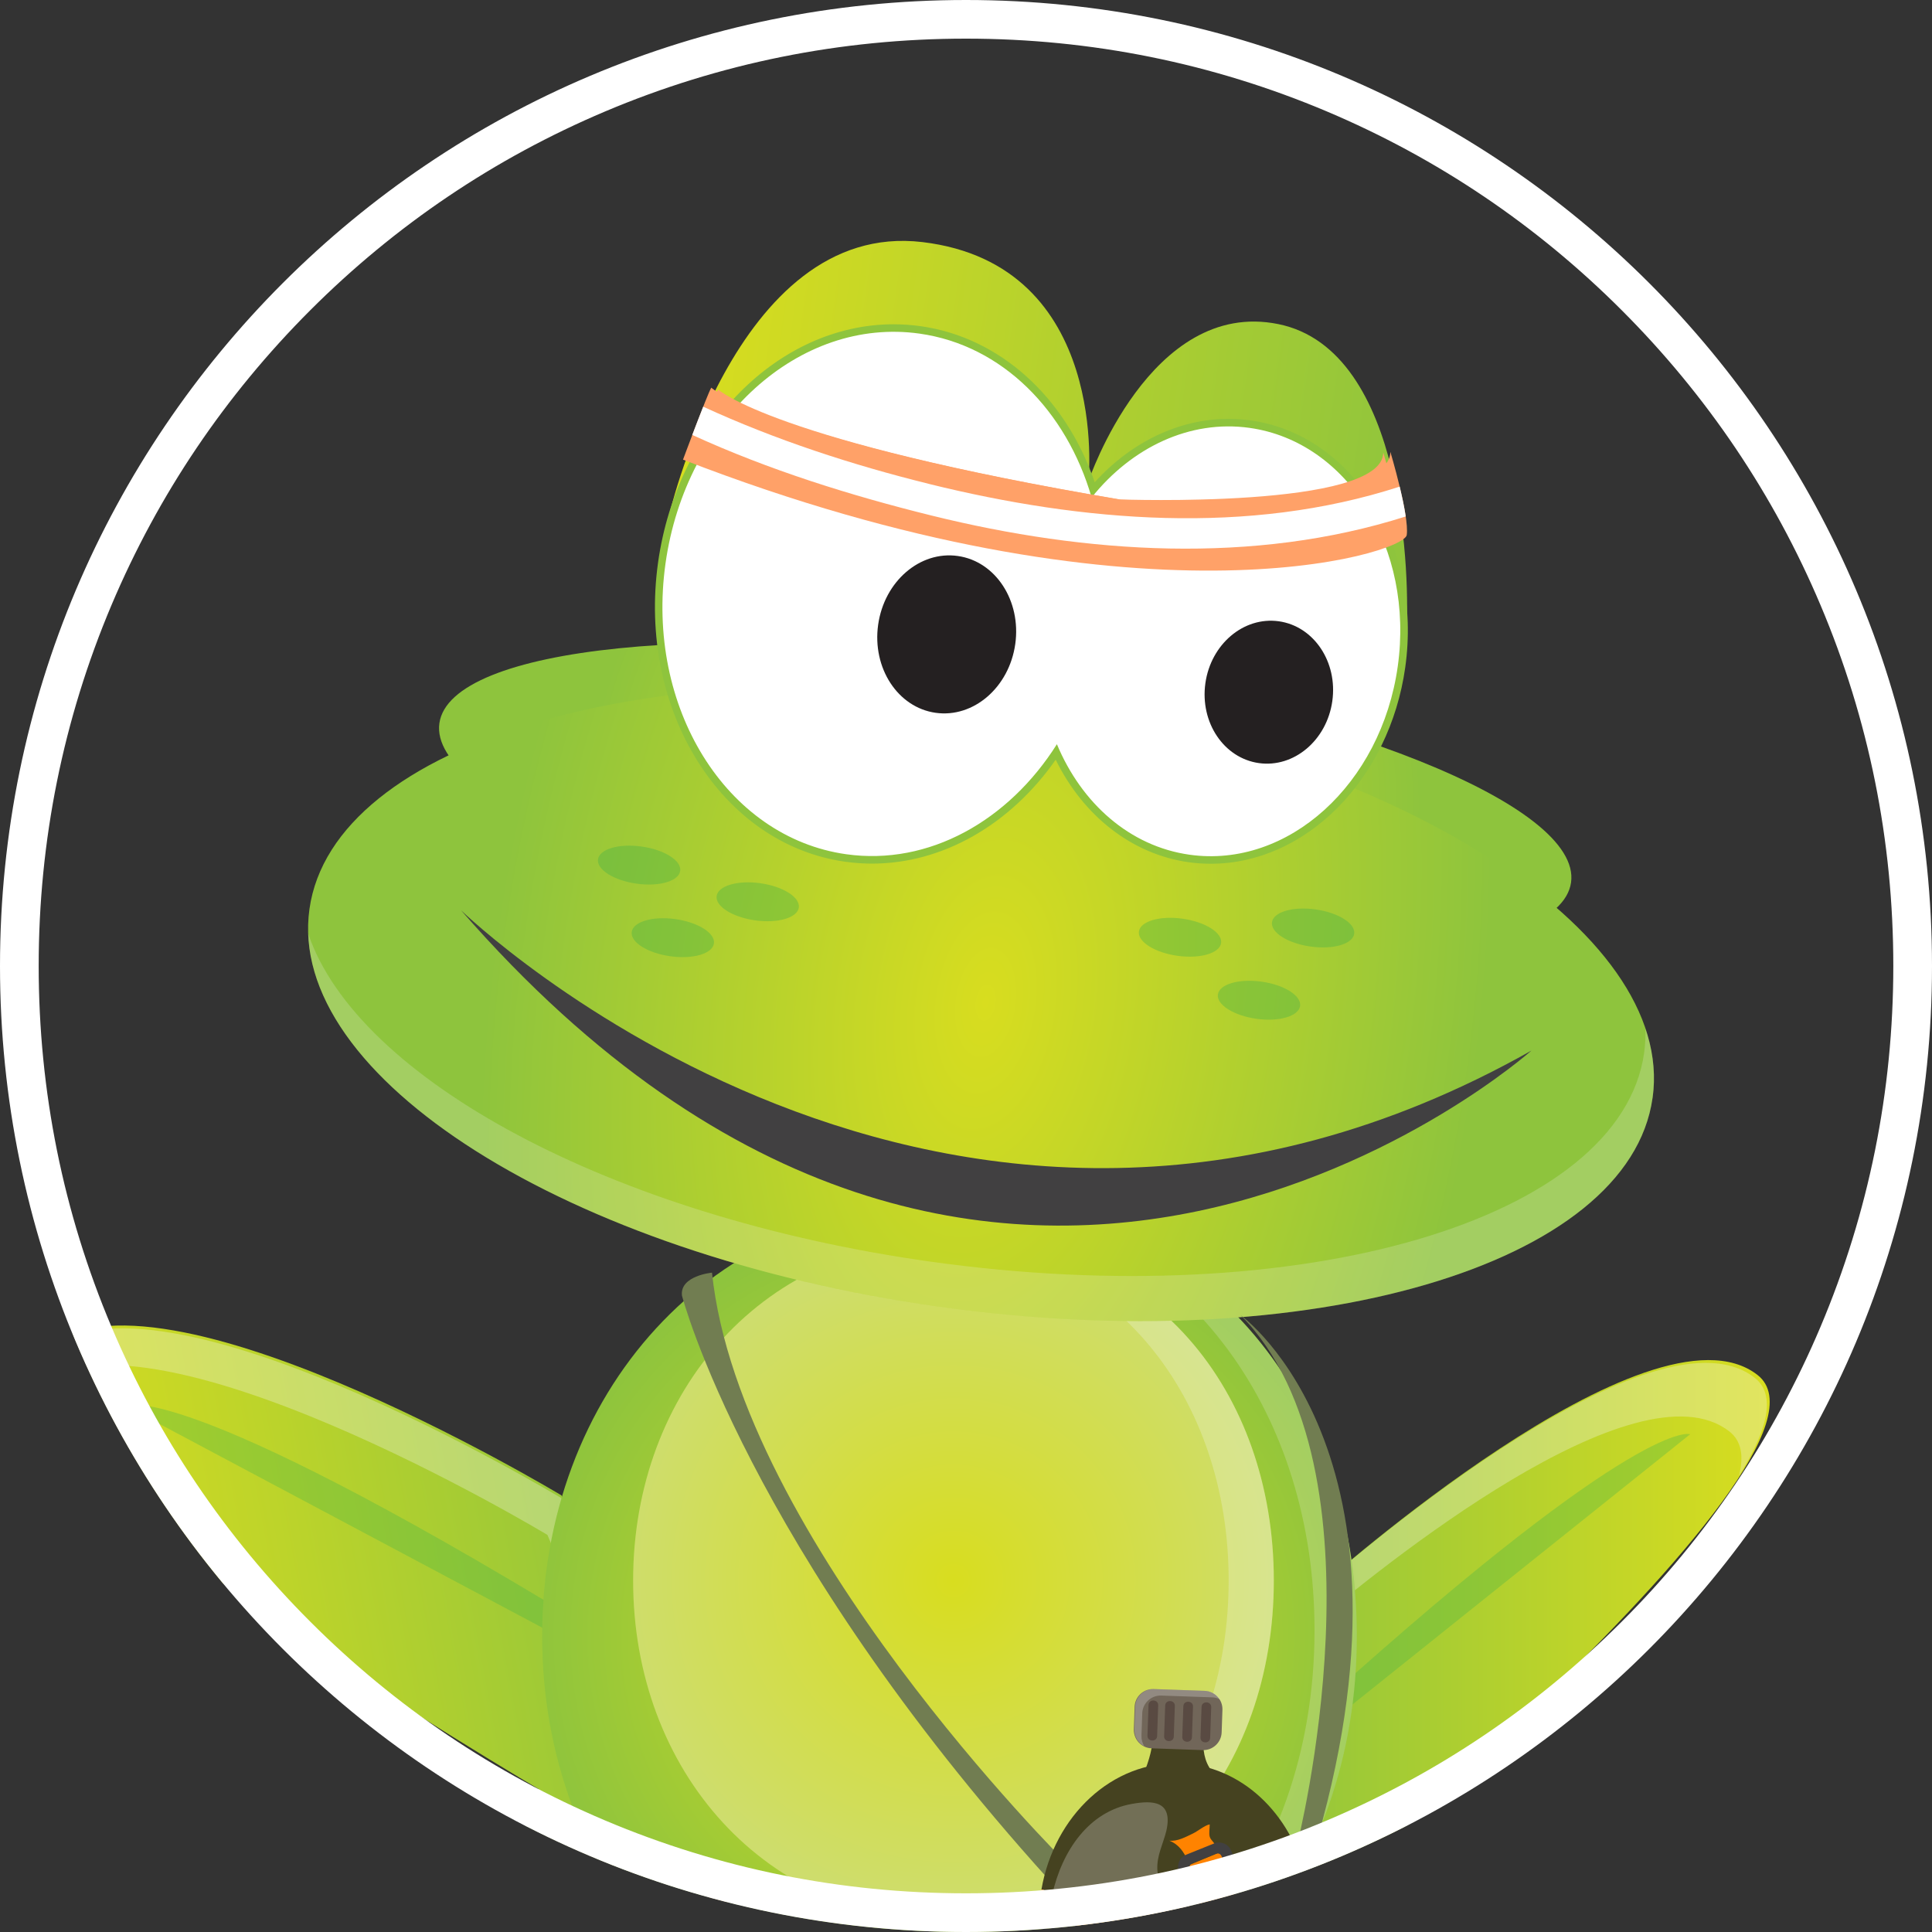 <svg xmlns="http://www.w3.org/2000/svg" xmlns:xlink="http://www.w3.org/1999/xlink" id="Layer_2" viewBox="0 0 400 400"><rect x="0" y="0" width="400" height="400" fill="#333333" stroke="none"/><defs><style>.cls-1{fill:url(#linear-gradient-2);}.cls-2,.cls-3,.cls-4,.cls-5{fill:#f7f8f9;}.cls-2,.cls-6{opacity:.25;}.cls-7{fill:#fff;}.cls-8{fill:#242021;}.cls-9{fill:#716659;}.cls-10{fill:#ff8300;}.cls-11{fill:#f4931c;}.cls-12{fill:#454220;}.cls-13,.cls-14{fill:#3cb048;}.cls-15{fill:#a6a8ab;}.cls-16{opacity:.35;}.cls-14,.cls-4{opacity:.3;}.cls-17{fill:url(#radial-gradient);}.cls-18{fill:#717d51;}.cls-19{fill:#594a42;}.cls-20{opacity:.23;}.cls-21{fill:url(#New_Gradient_Swatch_3-4);}.cls-3{opacity:.2;}.cls-22{fill:#8ec43d;}.cls-23{fill:url(#New_Gradient_Swatch_3-2);}.cls-24{fill:url(#New_Gradient_Swatch_3);}.cls-25{fill:url(#New_Gradient_Swatch_3-3);}.cls-26{clip-path:url(#clippath);}.cls-27{fill:none;}.cls-28{fill:#ffa168;}.cls-29{fill:#e84825;}.cls-30{fill:url(#New_Gradient_Swatch_3-5);}.cls-31{fill:#e6e7e8;}.cls-32{fill:url(#linear-gradient-3);}.cls-33{fill:url(#linear-gradient);}.cls-34{fill:#414041;}.cls-35{fill:url(#linear-gradient-4);}</style><clipPath id="clippath"><circle class="cls-27" cx="200" cy="200" r="200"></circle></clipPath><radialGradient id="New_Gradient_Swatch_3" cx="-419.84" cy="384.66" fx="-419.84" fy="384.66" r="20.27" gradientTransform="translate(-142.64) rotate(-180) scale(1 -1)" gradientUnits="userSpaceOnUse"><stop offset="0" stop-color="#d8dd1f"></stop><stop offset="1" stop-color="#8ec43d"></stop></radialGradient><linearGradient id="linear-gradient" x1="-692.71" y1="344.53" x2="-582.92" y2="344.53" gradientTransform="translate(-326.31) rotate(-180) scale(1 -1)" gradientUnits="userSpaceOnUse"><stop offset="0" stop-color="#d8dd1f"></stop><stop offset="1" stop-color="#8ec43d"></stop></linearGradient><radialGradient id="New_Gradient_Swatch_3-2" cx="123.23" fx="123.23" r="20.27" gradientTransform="matrix(1, 0, 0, 1, 0, 0)" xlink:href="#New_Gradient_Swatch_3"></radialGradient><linearGradient id="linear-gradient-2" x1="88.27" y1="421.49" x2="211.19" y2="421.49" gradientTransform="translate(-146.74 -51.09) rotate(-10.63)" xlink:href="#linear-gradient"></linearGradient><radialGradient id="New_Gradient_Swatch_3-3" cx="196.58" cy="338.7" fx="196.58" fy="338.7" r="87.24" gradientTransform="matrix(1, 0, 0, 1, 0, 0)" xlink:href="#New_Gradient_Swatch_3"></radialGradient><radialGradient id="radial-gradient" cx="197.4" cy="327.23" fx="197.4" fy="327.23" r="68.61" gradientTransform="matrix(1, 0, 0, 1, 0, 0)" gradientUnits="userSpaceOnUse"><stop offset="0" stop-color="#d8dd1f"></stop><stop offset="1" stop-color="#cedd6d"></stop></radialGradient><radialGradient id="New_Gradient_Swatch_3-4" cx="141.59" cy="108.19" fx="141.59" fy="108.19" r="86.14" gradientTransform="translate(83 39.36) rotate(8.01)" xlink:href="#New_Gradient_Swatch_3"></radialGradient><radialGradient id="New_Gradient_Swatch_3-5" cx="303.7" cy="-84.34" fx="303.7" fy="-84.34" r="129.91" gradientTransform="translate(-50.56 295.23) rotate(8.01) scale(.79 1.45)" xlink:href="#New_Gradient_Swatch_3"></radialGradient><linearGradient id="linear-gradient-3" x1="64.22" y1="30.94" x2="218.96" y2="30.94" gradientTransform="translate(83 39.36) rotate(8.01)" xlink:href="#linear-gradient"></linearGradient><linearGradient id="linear-gradient-4" x1="65.03" y1="68.89" x2="218.14" y2="68.89" gradientTransform="translate(83 39.36) rotate(8.01)" xlink:href="#linear-gradient"></linearGradient></defs><g id="Layer_1-2"><g><g class="cls-26"><g><path class="cls-24" d="M287.87,366.65s3.99,16.83,9.42,17.67c5.43,.85-.88,10.22-.88,10.22,0,0-20.61,7.09-23.02,7.49-2.41,.4-16.49,1.21-16.89,0-.4-1.21-1.61-15.68-1.61-18.1s32.98-17.29,32.98-17.29Z"></path><path class="cls-33" d="M273.8,328.05s67.95-60.58,90.06-43.39c22.1,17.19-107.25,122.81-107.25,122.81l17.19-79.41Z"></path><path class="cls-4" d="M358.02,296.34c2.55,1.99,3.06,5.16,2.01,9.2,5.9-9.4,7.81-16.74,3.24-20.3-22.11-17.19-90.06,43.39-90.06,43.39l-1.75,8.06c14.18-12.05,67.45-55.2,86.55-40.35Z"></path><path class="cls-14" d="M276.26,355.89l73.68-58.95s-9.83-4.09-75.32,54.85l1.64,4.09Z"></path><path class="cls-23" d="M112.56,366.65s-3.99,16.83-9.42,17.67c-5.43,.85,.88,10.22,.88,10.22,0,0,20.61,7.09,23.02,7.49,2.41,.4,16.49,1.21,16.89,0,.4-1.21,1.61-15.68,1.61-18.1s-32.98-17.29-32.98-17.29Z"></path><g><path class="cls-28" d="M103.47,383.48c.07,0,.14,0,.21,0,1.56,.13,2.71,4.3,2.93,5.86-1.67-.73-4.77-2.21-6.8-3.89,.78-.79,2.25-1.98,3.66-1.98Z"></path><path class="cls-11" d="M152.23,385.28s.1-.02,.16-.02c.22,0,.54,.11,1.08,.49,.98,.7,1.41,1.39,1.33,2.13-.08,.77-.73,1.52-1.47,2.14l-1.17,.66c-.37-2.12-.55-4.73,.08-5.39Z"></path><path class="cls-29" d="M75.99,404.6c.45,0,.9-.07,1.33-.22,1.81-.63,2.69-2.4,1.96-3.94l-2.02-4.27c.96-.7,1.93-1.37,2.9-2.01l1.6,3.38c.55,1.15,1.84,1.9,3.29,1.9,.46,0,.9-.08,1.33-.22,1.81-.63,2.69-2.4,1.96-3.95l-2.2-4.64c1.12-.6,2.2-1.15,3.23-1.65l1.72,3.63c.55,1.15,1.84,1.9,3.29,1.9,.45,0,.9-.07,1.33-.22,1.81-.63,2.69-2.4,1.96-3.95l-1.96-4.15c.66-.26,1.18-.46,1.51-.58,9.15,6.75,19.47,10.17,30.67,10.17s20.28-3.45,24.25-5.26c-1.3,2.58-3.38,7.29-3.77,11.63-.4,4.47,2.23,12.25,3.85,16.53-1.75-1.39-4.11-2.21-6.68-2.13l-69.21,2.04-13.27-.38c0-.46,.04-.91,.07-1.36,0-.04,0-.08,0-.12,.53-6.18,4.05-11.53,8.65-15.98l.93,1.96c.55,1.15,1.84,1.89,3.29,1.89Z"></path><g class="cls-20"><path class="cls-5" d="M79.23,399.13l2.02,4.27c.73,1.55-.15,3.32-1.96,3.94-.43,.15-.87,.22-1.33,.22-1.45,0-2.74-.74-3.29-1.89l-.93-1.96c-4.19,4.05-7.45,8.85-8.41,14.34l-2.3-.06c0-.46,.04-.91,.08-1.36,0-.04,0-.08,0-.12,.53-6.18,4.05-11.53,8.65-15.98l.92,1.96c.55,1.15,1.84,1.89,3.29,1.89,.45,0,.9-.07,1.33-.22,1.81-.63,2.69-2.4,1.96-3.95l-2.02-4.27c.96-.7,1.93-1.37,2.9-2.01l1.6,3.38s.02,.02,.03,.04c-.85,.56-1.7,1.15-2.55,1.76Z"></path><path class="cls-5" d="M129.85,398.74c-11.21,0-21.52-3.42-30.67-10.17-.33,.12-.85,.32-1.51,.58l1.97,4.15c.73,1.55-.15,3.32-1.96,3.94-.43,.15-.87,.22-1.33,.22-1.45,0-2.74-.74-3.29-1.89l-.95-2.01c.62,.45,1.4,.73,2.26,.73,.46,0,.9-.08,1.33-.22,1.81-.63,2.69-2.4,1.96-3.95l-1.96-4.15c.66-.26,1.18-.46,1.51-.58,9.15,6.75,19.46,10.17,30.67,10.17s20.28-3.45,24.25-5.26c-.61,1.22-1.4,2.93-2.1,4.83-4.74,1.72-11.84,3.6-20.17,3.6Z"></path><path class="cls-5" d="M88.11,393.6l2.2,4.64c.73,1.55-.15,3.32-1.96,3.94-.43,.15-.87,.22-1.33,.22-1.45,0-2.74-.75-3.29-1.9l-.95-2.01c.62,.45,1.4,.73,2.26,.73,.46,0,.9-.07,1.33-.22,1.81-.63,2.69-2.4,1.96-3.95l-2.2-4.64c1.12-.6,2.2-1.15,3.23-1.65l1.59,3.37c-.91,.45-1.86,.93-2.84,1.46Z"></path></g><path class="cls-31" d="M62.45,412.09c-1.19-3.48-3.63-5.95-4.94-7.09,3.38-1.61,8.64-4.12,13.28-6.34l.29,.61c-3.88,3.64-7.09,7.92-8.62,12.82Z"></path><path class="cls-31" d="M96.19,390.84c.41,.86-.08,1.84-1.09,2.19-1,.35-2.17-.09-2.56-.93l-2.46-5.2c-.41-.86,.08-1.84,1.09-2.19,.23-.08,.49-.12,.74-.12,.81,0,1.52,.42,1.83,1.05l2.46,5.2Z"></path><path class="cls-15" d="M95.19,385.14c-.03-.07-.09-.14-.13-.21-.81-1.37-2.79-2.05-4.49-1.47-1.81,.63-2.69,2.4-1.96,3.94l.13,.26,.62,1.31,1.72,3.63c.55,1.15,1.84,1.9,3.29,1.9,.45,0,.9-.07,1.33-.22,1.81-.63,2.69-2.4,1.96-3.95l-1.96-4.15-.49-1.05Zm-1.46,.5l2.46,5.2c.41,.86-.08,1.84-1.09,2.19-1,.35-2.17-.09-2.56-.93l-2.46-5.2c-.41-.86,.08-1.84,1.09-2.19,.23-.08,.49-.12,.74-.12,.81,0,1.52,.42,1.83,1.05Z"></path><path class="cls-31" d="M86.87,395.78c.41,.86-.08,1.84-1.09,2.19-1,.35-2.17-.09-2.56-.93l-2.46-5.2c-.41-.86,.08-1.85,1.09-2.2,.24-.08,.48-.12,.74-.12,.81,0,1.52,.41,1.83,1.05l2.46,5.2Z"></path><path class="cls-15" d="M85.87,390.08c-.12-.26-.3-.49-.5-.71-.95-1.02-2.64-1.47-4.11-.97-1.81,.63-2.69,2.4-1.96,3.95l.21,.44,.65,1.38,1.6,3.38c.55,1.15,1.84,1.9,3.29,1.9,.46,0,.9-.08,1.33-.22,1.81-.63,2.69-2.4,1.96-3.95l-2.2-4.64-.26-.56Zm-1.46,.5l2.46,5.2c.41,.86-.08,1.84-1.09,2.19-1,.35-2.17-.09-2.56-.93l-2.46-5.2c-.41-.86,.08-1.85,1.09-2.2,.24-.08,.48-.12,.74-.12,.81,0,1.52,.41,1.83,1.05Z"></path><path class="cls-31" d="M77.81,400.94c.41,.86-.08,1.84-1.09,2.19-1,.35-2.17-.09-2.56-.93l-2.46-5.2c-.41-.86,.08-1.84,1.09-2.19,.24-.08,.48-.12,.74-.12,.81,0,1.52,.41,1.83,1.05l2.46,5.2Z"></path><path class="cls-15" d="M76.81,395.24c-.13-.28-.33-.53-.55-.76-.96-.99-2.61-1.42-4.06-.92-1.77,.61-2.63,2.31-2,3.83,.02,.04,.02,.08,.04,.12l.54,1.15,.29,.61,.7,1.48,.93,1.96c.55,1.15,1.84,1.89,3.29,1.89,.45,0,.9-.07,1.33-.22,1.81-.63,2.69-2.4,1.96-3.94l-2.02-4.27-.44-.93Zm-1.46,.51l2.46,5.2c.41,.86-.08,1.84-1.09,2.19-1,.35-2.17-.09-2.56-.93l-2.46-5.2c-.41-.86,.08-1.84,1.09-2.19,.24-.08,.48-.12,.74-.12,.81,0,1.52,.41,1.83,1.05Z"></path></g><g><path class="cls-28" d="M294.71,383.48c-.07,0-.14,0-.21,0-1.56,.13-2.71,4.3-2.93,5.86,1.67-.73,4.78-2.21,6.8-3.89-.78-.79-2.25-1.98-3.66-1.98Z"></path><path class="cls-11" d="M245.95,385.28s-.1-.02-.16-.02c-.22,0-.54,.11-1.08,.49-.98,.7-1.41,1.39-1.33,2.13,.08,.77,.73,1.52,1.47,2.14l1.17,.66c.37-2.12,.55-4.73-.08-5.39Z"></path><path class="cls-29" d="M322.19,404.6c-.46,0-.9-.07-1.33-.22-1.81-.63-2.69-2.4-1.96-3.94l2.02-4.27c-.96-.7-1.93-1.37-2.9-2.01l-1.6,3.38c-.55,1.15-1.84,1.9-3.29,1.9-.45,0-.9-.08-1.33-.22-1.81-.63-2.69-2.4-1.96-3.95l2.2-4.64c-1.12-.6-2.2-1.15-3.23-1.65l-1.72,3.63c-.55,1.15-1.84,1.9-3.29,1.9-.45,0-.9-.07-1.33-.22-1.81-.63-2.69-2.4-1.96-3.95l1.96-4.15c-.66-.26-1.18-.46-1.51-.58-9.15,6.75-19.46,10.17-30.67,10.17s-20.28-3.45-24.25-5.26c1.3,2.58,3.38,7.29,3.77,11.63,.4,4.47-2.23,12.25-3.85,16.53,1.75-1.39,4.11-2.21,6.68-2.13l69.21,2.04,13.27-.38c0-.46-.04-.91-.07-1.36,0-.04,0-.08,0-.12-.53-6.18-4.05-11.53-8.65-15.98l-.93,1.96c-.54,1.15-1.83,1.89-3.29,1.89Z"></path><g class="cls-20"><path class="cls-5" d="M318.94,399.13l-2.02,4.27c-.73,1.55,.15,3.32,1.96,3.94,.43,.15,.87,.22,1.33,.22,1.45,0,2.74-.74,3.29-1.89l.93-1.96c4.18,4.05,7.45,8.85,8.41,14.34l2.3-.06c0-.46-.04-.91-.08-1.36,0-.04,0-.08,0-.12-.53-6.18-4.05-11.53-8.65-15.98l-.92,1.96c-.54,1.15-1.84,1.89-3.29,1.89-.46,0-.9-.07-1.33-.22-1.81-.63-2.69-2.4-1.96-3.95l2.02-4.27c-.96-.7-1.93-1.37-2.9-2.01l-1.6,3.38s-.02,.02-.03,.04c.85,.56,1.7,1.15,2.55,1.76Z"></path><path class="cls-5" d="M268.33,398.74c11.21,0,21.52-3.42,30.68-10.17,.33,.12,.85,.32,1.51,.58l-1.97,4.15c-.73,1.55,.15,3.32,1.96,3.94,.43,.15,.87,.22,1.33,.22,1.45,0,2.74-.74,3.29-1.89l.95-2.01c-.63,.45-1.4,.73-2.26,.73-.46,0-.9-.08-1.33-.22-1.81-.63-2.69-2.4-1.96-3.95l1.96-4.15c-.66-.26-1.18-.46-1.51-.58-9.15,6.75-19.47,10.17-30.67,10.17s-20.28-3.45-24.25-5.26c.61,1.22,1.4,2.93,2.1,4.83,4.74,1.72,11.84,3.6,20.16,3.6Z"></path><path class="cls-5" d="M310.07,393.6l-2.2,4.64c-.73,1.55,.15,3.32,1.96,3.94,.43,.15,.87,.22,1.33,.22,1.45,0,2.74-.75,3.29-1.9l.95-2.01c-.63,.45-1.4,.73-2.26,.73-.45,0-.9-.07-1.33-.22-1.81-.63-2.69-2.4-1.96-3.95l2.2-4.64c-1.12-.6-2.2-1.15-3.23-1.65l-1.59,3.37c.91,.45,1.86,.93,2.84,1.46Z"></path></g><path class="cls-31" d="M335.72,412.09c1.19-3.48,3.63-5.95,4.94-7.09-3.38-1.61-8.64-4.12-13.27-6.34l-.29,.61c3.88,3.64,7.08,7.92,8.62,12.82Z"></path><path class="cls-31" d="M301.99,390.84c-.41,.86,.08,1.84,1.09,2.19,1,.35,2.17-.09,2.56-.93l2.46-5.2c.41-.86-.08-1.84-1.09-2.19-.23-.08-.48-.12-.74-.12-.81,0-1.52,.42-1.83,1.05l-2.46,5.2Z"></path><path class="cls-15" d="M302.5,386.19l-1.96,4.15c-.73,1.55,.15,3.32,1.96,3.95,.43,.15,.87,.22,1.33,.22,1.45,0,2.74-.74,3.29-1.9l1.72-3.63,.62-1.31,.13-.26c.73-1.55-.15-3.32-1.96-3.94-1.7-.58-3.68,.1-4.49,1.47-.04,.07-.09,.13-.13,.21l-.5,1.05Zm3.78-1.6c.25,0,.5,.04,.74,.12,1.01,.35,1.49,1.33,1.09,2.19l-2.46,5.2c-.4,.84-1.57,1.28-2.56,.93-1.01-.35-1.49-1.33-1.09-2.19l2.46-5.2c.3-.64,1.02-1.05,1.83-1.05Z"></path><path class="cls-31" d="M311.31,395.78c-.41,.86,.08,1.84,1.09,2.19,1,.35,2.17-.09,2.56-.93l2.46-5.2c.41-.86-.08-1.85-1.09-2.2-.24-.08-.48-.12-.74-.12-.81,0-1.52,.41-1.83,1.05l-2.46,5.2Z"></path><path class="cls-15" d="M312.05,390.63l-2.2,4.64c-.73,1.55,.15,3.32,1.96,3.95,.43,.15,.87,.22,1.33,.22,1.45,0,2.74-.74,3.29-1.9l1.6-3.38,.65-1.38,.21-.44c.73-1.55-.14-3.32-1.96-3.95-1.47-.51-3.16-.05-4.11,.97-.2,.22-.38,.45-.5,.71l-.26,.56Zm3.55-1.11c.25,0,.5,.04,.74,.12,1.01,.35,1.49,1.33,1.09,2.2l-2.46,5.2c-.4,.84-1.57,1.28-2.56,.93-1.01-.35-1.5-1.33-1.09-2.19l2.46-5.2c.3-.64,1.02-1.05,1.83-1.05Z"></path><path class="cls-31" d="M320.37,400.94c-.41,.86,.08,1.84,1.09,2.19,1,.35,2.17-.09,2.56-.93l2.46-5.2c.41-.86-.08-1.84-1.09-2.19-.24-.08-.48-.12-.74-.12-.81,0-1.52,.41-1.83,1.05l-2.46,5.2Z"></path><path class="cls-15" d="M320.92,396.17l-2.02,4.27c-.73,1.55,.14,3.32,1.96,3.94,.43,.15,.87,.22,1.33,.22,1.45,0,2.74-.74,3.29-1.89l.93-1.96,.7-1.48,.29-.61,.54-1.15s.02-.08,.04-.12c.63-1.52-.23-3.22-2-3.83-1.45-.5-3.11-.07-4.06,.92-.22,.23-.42,.47-.55,.76l-.44,.93Zm3.73-1.48c.25,0,.5,.04,.74,.12,1.01,.35,1.49,1.33,1.09,2.19l-2.46,5.2c-.4,.84-1.56,1.28-2.56,.93-1.01-.35-1.49-1.33-1.09-2.19l2.46-5.2c.3-.64,1.02-1.05,1.83-1.05Z"></path></g><path class="cls-1" d="M116.26,309.61s-87.29-52.63-108.06-29.14c-20.77,23.49,143.38,112.98,143.38,112.98l-35.32-83.83Z"></path><path class="cls-4" d="M113.34,317.78l30.25,71.8c5.04,2.83,7.99,4.44,7.99,4.44l-35.32-83.83s-87.29-52.63-108.06-29.14c-1.57,1.77-2.07,3.91-1.69,6.37,22.76-20.32,106.83,30.37,106.83,30.37Z"></path><path class="cls-14" d="M119.31,340.74l-93.26-49.64s9.96-6.54,94.21,44.8l-.96,4.84Z"></path><path class="cls-25" d="M280.92,338.7c0,49.74-32.08,90.06-83.17,90.06s-85.5-40.32-85.5-90.06,34.41-90.06,85.5-90.06,83.17,40.32,83.17,90.06Z"></path><path class="cls-3" d="M205.46,248.98c41.41,7.7,66.7,44.4,66.7,88.55,0,49.74-32.08,90.06-83.17,90.06-2.66,0-5.27-.13-7.84-.35,5.31,.98,10.84,1.52,16.6,1.52,51.09,0,83.17-40.32,83.17-90.06,0-47.18-28.88-85.87-75.46-89.72Z"></path><path class="cls-17" d="M263.73,327.24c0,39.12-25.23,70.82-65.41,70.82s-67.24-31.71-67.24-70.82,27.06-70.82,67.24-70.82,65.41,31.71,65.41,70.82Z"></path><path class="cls-2" d="M198.32,256.41c-1.58,0-3.14,.07-4.68,.16,37.45,2.36,60.74,33.09,60.74,70.66s-23.29,68.3-60.74,70.66c1.54,.1,3.09,.16,4.68,.16,40.18,0,65.41-31.71,65.41-70.82s-25.23-70.82-65.41-70.82Z"></path><path class="cls-21" d="M325.27,182.7c-2.24,15.89-56.5,21.4-121.2,12.3-64.7-9.1-115.33-29.37-113.1-45.26,2.24-15.89,56.5-21.4,121.2-12.3,64.7,9.1,115.33,29.37,113.1,45.26Z"></path><path class="cls-30" d="M342.14,227.32c-4.88,34.67-71.08,54.01-147.87,43.21-76.79-10.8-135.08-47.67-130.2-82.33,4.88-34.67,71.08-54.01,147.87-43.21,76.79,10.8,135.08,47.67,130.21,82.33Z"></path><path class="cls-3" d="M340.66,212.88c.06,1.7-.03,3.4-.26,5.1-4.88,34.67-71.08,54.01-147.87,43.21-66.17-9.31-118.6-37.97-128.72-67.89,1.13,33.11,57.43,66.96,130.47,77.24,76.79,10.8,142.99-8.54,147.87-43.21,.68-4.79,.14-9.63-1.49-14.44Z"></path><g class="cls-16"><path class="cls-13" d="M252.82,195.24c-.3,2.12-4.35,3.31-9.05,2.65-4.7-.66-8.27-2.92-7.97-5.04,.3-2.12,4.35-3.31,9.05-2.64,4.7,.66,8.27,2.92,7.97,5.04Z"></path><path class="cls-13" d="M280.37,193.33c-.3,2.12-4.35,3.31-9.05,2.64-4.7-.66-8.27-2.92-7.97-5.04,.3-2.12,4.35-3.31,9.05-2.64,4.7,.66,8.27,2.92,7.97,5.04Z"></path><path class="cls-13" d="M269.17,208.28c-.3,2.12-4.35,3.31-9.05,2.65-4.7-.66-8.27-2.92-7.97-5.04,.3-2.12,4.35-3.31,9.05-2.65,4.7,.66,8.27,2.92,7.97,5.04Z"></path><path class="cls-13" d="M140.83,180.31c-.3,2.12-4.35,3.31-9.05,2.64-4.7-.66-8.27-2.92-7.97-5.04,.3-2.12,4.35-3.31,9.05-2.64,4.7,.66,8.27,2.92,7.97,5.04Z"></path><path class="cls-13" d="M165.39,187.9c-.3,2.12-4.35,3.31-9.05,2.65-4.7-.66-8.27-2.92-7.97-5.04,.3-2.12,4.35-3.31,9.05-2.65,4.7,.66,8.27,2.92,7.97,5.04Z"></path><path class="cls-13" d="M147.81,195.34c-.3,2.12-4.35,3.3-9.05,2.64-4.7-.66-8.27-2.92-7.97-5.04,.3-2.12,4.35-3.31,9.05-2.65,4.7,.66,8.27,2.92,7.97,5.04Z"></path></g><path class="cls-32" d="M138.19,108.01s13.76-62.55,52.79-57.89c39.03,4.67,34.38,49.48,34.38,49.48,0,0,12.77-37.89,39.3-32.5,26.53,5.39,27.21,53.44,26.53,64.09-.67,10.65-153-23.18-153-23.18Z"></path><g><path class="cls-35" d="M258.73,88.59c-12.43-1.75-24.45,4.08-32.72,14.41-5.22-17.95-18.5-31.52-35.64-33.93-24.85-3.5-48.39,17.8-52.58,47.56-4.19,29.77,12.56,56.73,37.41,60.23,17.14,2.41,33.65-6.97,43.62-22.78,5.1,12.22,15.04,21.13,27.47,22.88,20.37,2.87,39.67-14.59,43.1-38.99,3.43-24.4-10.3-46.51-30.67-49.38Z"></path><path class="cls-22" d="M250.69,178.83h0c-1.54,0-3.09-.11-4.61-.32-11.63-1.64-21.75-9.49-27.51-21.22-9.46,13.52-23.48,21.51-38.01,21.51-1.85,0-3.73-.13-5.57-.39-25.66-3.61-43.04-31.42-38.74-61.99,3.95-28.1,24.92-49.28,48.77-49.28,1.86,0,3.73,.13,5.57,.39,16.36,2.3,29.97,14.58,36.06,32.32,7.59-8.38,17.55-13.13,27.69-13.13,1.53,0,3.08,.11,4.6,.32,21.19,2.98,35.55,25.92,32,51.14-3.26,23.17-20.57,40.65-40.26,40.65h0Zm-31.87-26.31s.09,0,.13,0c.58,.05,1.09,.42,1.31,.95,5.06,12.13,14.87,20.33,26.25,21.94,1.38,.19,2.79,.29,4.18,.29,18.14,0,34.12-16.32,37.17-37.96,3.31-23.51-9.86-44.87-29.34-47.61-1.38-.19-2.78-.29-4.17-.29-10.04,0-19.93,5.15-27.11,14.13-.36,.46-.95,.67-1.52,.56-.57-.11-1.03-.54-1.2-1.1-5.24-18-18.4-30.58-34.36-32.82-1.7-.24-3.43-.36-5.14-.36-22.3,0-41.94,20.03-45.67,46.6-4.06,28.86,12.12,55.09,36.08,58.46,1.7,.24,3.43,.36,5.14,.36,14.28,0,28.09-8.38,36.94-22.43,.29-.46,.79-.73,1.32-.73h0Z"></path></g><path class="cls-7" d="M258.73,88.59c-12.43-1.75-24.45,4.08-32.72,14.41-5.22-17.95-18.5-31.52-35.64-33.93-24.85-3.5-48.39,17.8-52.58,47.56-4.19,29.77,12.56,56.73,37.41,60.23,17.14,2.41,33.65-6.97,43.62-22.78,5.1,12.22,15.04,21.13,27.47,22.88,20.37,2.87,39.67-14.59,43.1-38.99,3.43-24.4-10.3-46.51-30.67-49.38Z"></path><path class="cls-8" d="M210.2,133.34c-1.26,8.97-8.64,15.34-16.48,14.24-7.84-1.1-13.17-9.27-11.91-18.23,1.26-8.97,8.64-15.35,16.48-14.24,7.84,1.1,13.17,9.27,11.91,18.24Z"></path><path class="cls-8" d="M275.84,145.16c-1.14,8.11-7.95,13.85-15.2,12.83-7.26-1.02-12.22-8.42-11.08-16.53,1.14-8.11,7.95-13.85,15.21-12.83,7.25,1.02,12.21,8.42,11.07,16.53Z"></path><path class="cls-34" d="M95.45,188.46s100.38,97.44,221.62,29.05c0,0-110.57,98.38-221.62-29.05Z"></path><g><path class="cls-28" d="M148.7,80.66s11.55,10.66,83.12,22.74c0,0,54.59,1.99,54.57-9.72,0,0,3.87,12.92,3.31,16.86-.55,3.94-54.73,20.4-146.74-15.29,0,0,4.85-13.03,5.73-14.58Z"></path><path class="cls-28" d="M147.26,80.26s11.79,10.88,84.88,23.22c0,0,55.74,2.03,55.72-9.93,0,0,3.95,13.2,3.39,17.22-.57,4.02-55.89,20.83-149.84-15.61,0,0,4.95-13.32,5.85-14.9Z"></path><path class="cls-7" d="M192.4,100.2c-15.85-3.91-31.86-9.12-46.81-16-.72,1.81-1.54,3.95-2.26,5.85,15.86,7.26,32.82,12.56,49.63,16.71,31.87,7.87,66.52,10.21,98.08,.17-.28-1.91-.75-4.11-1.25-6.18-31.39,10.18-65.62,7.3-97.38-.54Z"></path></g><path class="cls-18" d="M268.52,382.12s19.77-78.04-11.68-109.85c0,0,41.51,29.71,13.51,116.34l-1.83-6.49Z"></path><path class="cls-18" d="M220.68,385.59s-67.54-67.02-73.27-122.1c0,0-6.68,.62-6.22,4.74,0,0,13.31,51.54,75.96,120.94l3.53-3.58Z"></path><g><path class="cls-12" d="M249.29,400.05c.82,6.77,.96,16.7-1.87,29.08-1.68,.14-3.46,.19-5.36,.12-23.65-.83-27.46-14.91-26.98-32.27,11.12,3.1,22.76,4.33,34.21,3.06Z"></path><path class="cls-12" d="M215.62,391.19c2.64-15.28,14.67-26.61,28.69-26.12,12.62,.45,22.95,10.33,26.04,23.54-3.99,1.84-8.25,3.13-12.45,4.13-14.07,3.36-28.53,2.42-42.28-1.55Z"></path><path class="cls-12" d="M249.59,357.7s-2.14,7.01,2.94,10.5l-16.57,.84s4.56-8.82,1.88-13.17l11.75,1.83Z"></path><g class="cls-6"><path class="cls-5" d="M217.84,392.33c2.05-9.25,7.66-17.29,16.5-18.85,4.35-.78,8.52-.63,7.15,5.53-.67,2.77-2.05,5.21-1.87,8.17,.19,2.65,1.86,4.57,2.78,6.78,5.72,13.41-19.7,15.62-24.59,7.37-1.9-3.33-1.03-7.49,.52-10.55"></path></g><path class="cls-28" d="M215.62,391.19c13.75,3.97,28.21,4.91,42.28,1.55,4.2-1,8.45-2.29,12.45-4.13,.44,1.89,.73,3.85,.86,5.86-4.03,1.7-8.3,2.95-12.38,3.93-14.45,3.45-29.52,2.56-43.74-1.41,0-.27,.02-.54,.03-.81,.06-1.7,.24-3.37,.52-4.99Z"></path><path class="cls-12" d="M256.85,398.84c.66-.14,1.32-.28,1.98-.44,4.08-.97,8.35-2.23,12.38-3.93,.08,1.21,.1,2.43,.06,3.68-.47,13.43-4.19,24.82-15.68,29.21,2.34-11.96,2.13-21.64,1.26-28.52Z"></path><path class="cls-10" d="M247.06,389.9l-1.46-3.51,7.04-2.92,1.46,3.52c.15,.35,1.82,4.51,2.75,11.85,.87,6.88,1.08,16.56-1.26,28.52-2.38,.91-5.09,1.51-8.17,1.78,2.83-12.38,2.69-22.31,1.87-29.08-.78-6.43-2.17-10.01-2.23-10.15Z"></path><path class="cls-10" d="M251.65,382.39c-.06-.91-.93-1.28-1.18-2.08-.23-.72,0-1.81-.01-2.59-1.04,.18-2.46,1.41-3.52,1.91-1.46,.69-3.17,1.65-4.84,1.46,1.99,.79,3.03,2.35,3.83,4.23,1.91-.66,3.86-1.66,5.84-2.46,.08-.49-.12-.75-.43-.99"></path><g><path class="cls-34" d="M244.81,387.23l1.46,3.64c.4,1,1.53,1.48,2.53,1.08l5.79-2.33c1-.4,1.48-1.54,1.08-2.53l-1.46-3.64c-.4-1-1.53-1.48-2.53-1.08l-5.78,2.33c-1,.4-1.48,1.53-1.08,2.53Zm.81-.01c-.34-.85,.07-1.81,.92-2.15l4.92-1.98c.85-.34,1.81,.07,2.15,.92l1.25,3.1c.34,.85-.07,1.81-.92,2.15l-4.92,1.98c-.85,.34-1.81-.07-2.15-.92l-1.25-3.1Z"></path><path class="cls-34" d="M247.99,392.85c-1.07-.04-2.02-.7-2.42-1.7l-1.47-3.64c-.27-.67-.26-1.41,.02-2.07,.28-.67,.81-1.18,1.48-1.45l5.78-2.33c.35-.14,.72-.21,1.1-.19,1.07,.04,2.02,.7,2.42,1.7l1.46,3.64c.27,.67,.26,1.41-.02,2.07-.29,.67-.81,1.18-1.48,1.45l-5.79,2.32c-.35,.14-.72,.21-1.1,.19h0Zm4.12-9.12c-.13,0-.25,.02-.36,.06l-4.92,1.98c-.46,.18-.68,.71-.5,1.16l1.25,3.1c.18,.44,.71,.68,1.16,.5l4.92-1.98c.46-.18,.68-.71,.5-1.16l-1.25-3.1c-.13-.33-.44-.55-.8-.56h0Z"></path></g><path class="cls-9" d="M234.75,358.03c-.07,2.1,1.57,3.87,3.67,3.94l10.57,.37c2.1,.07,3.87-1.57,3.94-3.68l.16-4.65c.08-2.1-1.57-3.87-3.67-3.94l-10.57-.37c-2.1-.07-3.87,1.57-3.94,3.67l-.16,4.65Z"></path><path class="cls-2" d="M238.97,349.7l10.57,.37c1.31,.05,2.44,.75,3.09,1.78-.49-.25-1.04-.41-1.63-.43l-10.57-.37c-2.1-.07-3.87,1.57-3.94,3.67l-.16,4.65c-.03,.79,.19,1.54,.58,2.16-1.26-.66-2.1-1.99-2.04-3.5l.16-4.66c.07-2.1,1.84-3.75,3.94-3.67Z"></path><path class="cls-19" d="M250.77,353.46c-.07,2.12-.15,4.23-.22,6.35-.04,1.29-2.04,1.22-2-.07,.08-2.12,.15-4.23,.22-6.35,.04-1.29,2.04-1.22,2,.07h0Z"></path><path class="cls-19" d="M247,353.33c-.07,2.12-.15,4.23-.22,6.35-.05,1.29-2.04,1.22-2-.07,.07-2.12,.15-4.24,.22-6.35,.04-1.29,2.04-1.22,2,.07h0Z"></path><path class="cls-19" d="M243.24,353.19c-.07,2.12-.15,4.23-.22,6.35-.05,1.29-2.05,1.22-2-.07,.07-2.12,.15-4.23,.22-6.35,.05-1.29,2.04-1.22,2,.07h0Z"></path><path class="cls-19" d="M239.79,353.07c-.07,2.12-.15,4.23-.22,6.35-.04,1.29-2.04,1.22-2-.07,.07-2.11,.15-4.23,.22-6.35,.04-1.29,2.05-1.22,2,.07h0Z"></path></g></g></g><path class="cls-7" d="M200,8c25.92,0,51.07,5.08,74.73,15.08,22.86,9.67,43.4,23.51,61.03,41.15,17.64,17.64,31.48,38.17,41.15,61.03,10.01,23.67,15.08,48.81,15.08,74.73s-5.08,51.07-15.08,74.73c-9.67,22.86-23.51,43.4-41.15,61.03-17.64,17.64-38.17,31.48-61.03,41.15-23.67,10.01-48.81,15.09-74.73,15.09s-51.07-5.08-74.73-15.09c-22.86-9.67-43.4-23.51-61.03-41.15-17.64-17.64-31.48-38.17-41.15-61.03-10.01-23.67-15.08-48.81-15.08-74.73s5.08-51.07,15.08-74.73c9.67-22.86,23.52-43.4,41.15-61.03,17.64-17.64,38.17-31.48,61.03-41.15,23.67-10.01,48.81-15.08,74.73-15.08M200,0C89.54,0,0,89.54,0,200s89.54,200,200,200,200-89.54,200-200S310.46,0,200,0h0Z"></path></g></g></svg>